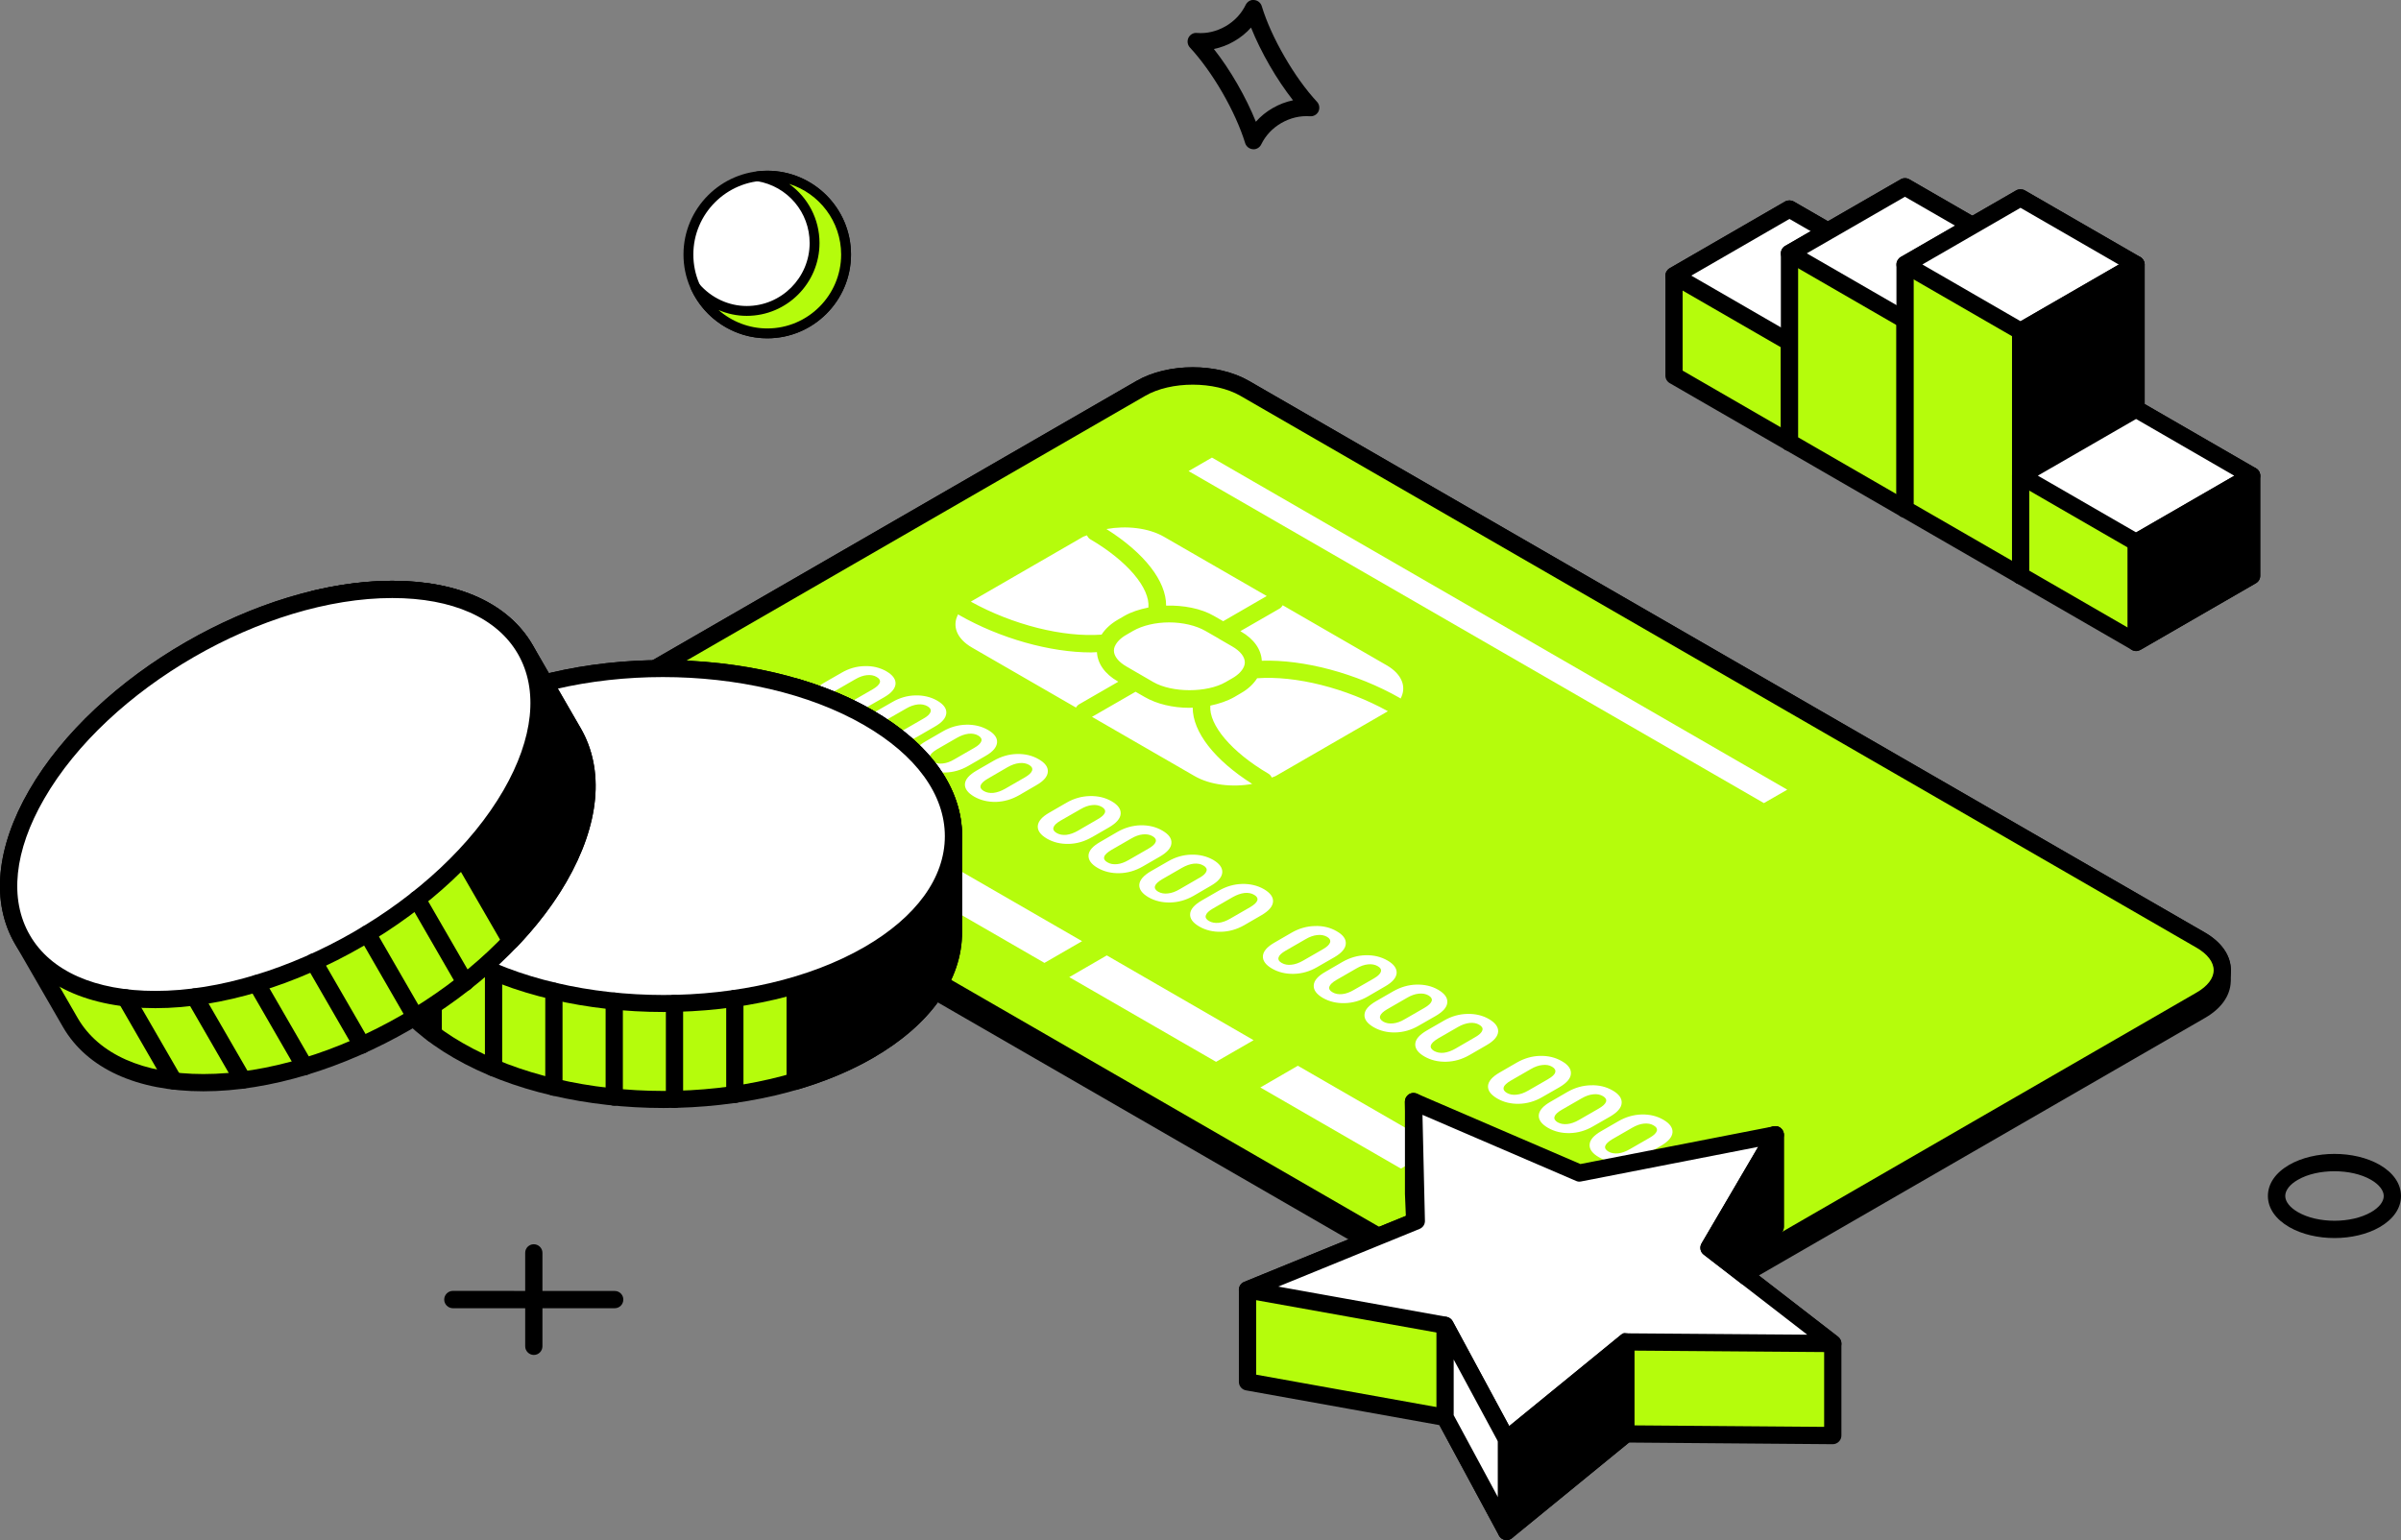 <svg width="263.01" height="168.755" viewBox="0 0 263.01 168.755" fill="none" xmlns="http://www.w3.org/2000/svg" xmlns:xlink="http://www.w3.org/1999/xlink">
	<rect x="0" y="0" width="263.01" height="168.755" fill="#808080" stroke="none"/>
	<desc>
			Created with Pixso.
	</desc>
	<defs/>
	<path id="Vector" d="M255.73 135.66C253.94 135.66 252.16 135.26 250.77 134.46C249.26 133.59 248.43 132.38 248.43 131.05C248.43 129.71 249.26 128.51 250.76 127.64C253.54 126.04 257.9 126.04 260.68 127.64C262.18 128.51 263.01 129.72 263.01 131.06C263.01 132.39 262.18 133.59 260.68 134.46C259.29 135.26 257.51 135.66 255.73 135.66ZM255.71 128.34C254.25 128.34 252.79 128.65 251.71 129.28C250.83 129.78 250.33 130.43 250.33 131.05C250.33 131.66 250.83 132.31 251.72 132.82C253.89 134.08 257.56 134.08 259.74 132.82C260.61 132.32 261.12 131.67 261.12 131.06C261.12 130.44 260.61 129.79 259.73 129.28C258.64 128.65 257.18 128.34 255.72 128.34L255.71 128.34Z" fill="#000000" fill-opacity="1" fill-rule="nonzero"/>
	<path id="Vector" d="M58.48 148.47C57.96 148.47 57.53 148.04 57.53 147.52L57.53 137.28C57.53 136.76 57.95 136.34 58.47 136.34C58.99 136.34 59.42 136.76 59.42 137.28L59.42 147.52C59.42 148.04 59 148.47 58.48 148.47Z" fill="#000000" fill-opacity="1" fill-rule="nonzero"/>
	<path id="Vector" d="M67.34 143.35L49.61 143.35C49.09 143.35 48.66 142.92 48.66 142.4C48.66 141.88 49.09 141.45 49.61 141.45L67.34 141.46C67.86 141.46 68.28 141.88 68.28 142.4C68.28 142.93 67.86 143.35 67.34 143.35Z" fill="#000000" fill-opacity="1" fill-rule="nonzero"/>
	<path id="Vector" d="M137.31 16.36C137.28 16.36 137.26 16.36 137.24 16.35C136.85 16.32 136.52 16.06 136.4 15.69C135.87 13.97 135 12.05 133.9 10.14C132.8 8.24 131.57 6.53 130.34 5.2C130.08 4.91 130.02 4.5 130.18 4.15C130.35 3.8 130.71 3.57 131.11 3.61C132.19 3.7 133.27 3.44 134.25 2.88C135.22 2.32 135.98 1.51 136.45 0.54C136.62 0.19 136.99 -0.05 137.37 0C137.76 0.03 138.09 0.29 138.21 0.66C138.74 2.4 139.61 4.31 140.71 6.21L140.71 6.21C141.81 8.12 143.04 9.83 144.27 11.16C144.53 11.44 144.59 11.86 144.43 12.21C144.26 12.56 143.88 12.77 143.51 12.74C142.41 12.66 141.34 12.92 140.36 13.48C139.39 14.04 138.63 14.85 138.16 15.82C138 16.15 137.67 16.36 137.3 16.36L137.31 16.36ZM132.97 5.37C133.87 6.51 134.74 7.81 135.54 9.2C136.34 10.59 137.03 11.99 137.57 13.34C138.09 12.75 138.72 12.24 139.42 11.84C140.13 11.43 140.87 11.15 141.64 10.99C140.75 9.85 139.87 8.55 139.07 7.16C138.27 5.77 137.58 4.37 137.04 3.02C136.52 3.61 135.89 4.12 135.19 4.52C134.49 4.93 133.74 5.21 132.97 5.37Z" fill="#000000" fill-opacity="1" fill-rule="nonzero"/>
	<path id="Vector" d="M208.68 30.21L196.02 22.9L183.38 30.2L183.38 41.16L196.03 48.47L208.68 41.17L208.68 30.21Z" fill="#B5FC0C" fill-opacity="1" fill-rule="nonzero"/>
	<path id="Vector" d="M196.03 49.41C195.87 49.41 195.71 49.37 195.56 49.29L182.9 41.98C182.61 41.81 182.43 41.5 182.43 41.16L182.43 30.21C182.43 29.87 182.61 29.56 182.9 29.39L195.54 22.08C195.83 21.92 196.2 21.92 196.49 22.08L209.15 29.39C209.44 29.56 209.62 29.87 209.62 30.21L209.62 41.17C209.62 41.51 209.44 41.82 209.15 41.99L196.5 49.29C196.36 49.37 196.19 49.41 196.03 49.41L196.03 49.41ZM184.32 40.61L196.03 47.38L207.73 40.62L207.73 30.76L196.02 23.99L184.32 30.75L184.32 40.61Z" fill="#000000" fill-opacity="1" fill-rule="nonzero"/>
	<path id="Vector" d="M196.03 37.51L183.38 30.2L196.02 22.9L208.68 30.21L196.03 37.51Z" fill="#FFFFFF" fill-opacity="1" fill-rule="nonzero"/>
	<path id="Vector" d="M196.03 38.46C195.87 38.46 195.7 38.42 195.56 38.33L182.9 31.02C182.61 30.85 182.43 30.54 182.43 30.21C182.43 29.87 182.61 29.56 182.9 29.39L195.54 22.08C195.83 21.92 196.2 21.92 196.49 22.08L209.15 29.39C209.44 29.56 209.62 29.87 209.62 30.21C209.62 30.55 209.44 30.86 209.15 31.03L196.5 38.33C196.36 38.42 196.19 38.46 196.03 38.46ZM185.27 30.2L196.03 36.42L206.79 30.21L196.02 23.99L185.27 30.2Z" fill="#000000" fill-opacity="1" fill-rule="nonzero"/>
	<path id="Vector" d="M196.03 48.47L196.03 37.51L208.68 30.21L208.68 41.17L196.03 48.47Z" fill="#000000" fill-opacity="1" fill-rule="nonzero"/>
	<path id="Vector" d="M196.03 49.41C195.87 49.41 195.71 49.37 195.56 49.29C195.27 49.12 195.09 48.8 195.09 48.47L195.08 37.51C195.08 37.17 195.26 36.86 195.56 36.69L208.2 29.39C208.49 29.22 208.86 29.22 209.15 29.39C209.44 29.56 209.62 29.87 209.62 30.21L209.62 41.17C209.62 41.51 209.44 41.82 209.15 41.99L196.5 49.29C196.36 49.37 196.19 49.41 196.03 49.41L196.03 49.41ZM196.97 38.06L196.98 46.83L207.73 40.62L207.73 31.85L196.98 38.06L196.97 38.06Z" fill="#000000" fill-opacity="1" fill-rule="nonzero"/>
	<path id="Vector" d="M221.33 27.77L208.67 20.47L196.03 27.76L196.03 48.47L208.69 55.78L221.33 48.48L221.33 27.77Z" fill="#B5FC0C" fill-opacity="1" fill-rule="nonzero"/>
	<path id="Vector" d="M208.69 56.72C208.52 56.72 208.36 56.68 208.21 56.6L195.56 49.29C195.26 49.12 195.08 48.81 195.08 48.47L195.08 27.76C195.08 27.42 195.26 27.11 195.56 26.94L208.2 19.65C208.49 19.48 208.86 19.48 209.15 19.65L221.8 26.95C222.09 27.12 222.28 27.43 222.28 27.77L222.28 48.47C222.28 48.81 222.09 49.12 221.8 49.29L209.16 56.6C209.01 56.68 208.85 56.72 208.68 56.72L208.69 56.72ZM196.97 47.92L208.69 54.69L220.38 47.93L220.38 28.32L208.67 21.56L196.97 28.31L196.97 47.93L196.97 47.92Z" fill="#000000" fill-opacity="1" fill-rule="nonzero"/>
	<path id="Vector" d="M208.69 35.07L196.03 27.76L208.67 20.47L221.33 27.77L208.69 35.07Z" fill="#FFFFFF" fill-opacity="1" fill-rule="nonzero"/>
	<path id="Vector" d="M208.69 36.01C208.52 36.01 208.36 35.97 208.21 35.89L195.56 28.58C195.26 28.41 195.08 28.1 195.08 27.76C195.08 27.42 195.26 27.11 195.56 26.94L208.2 19.65C208.49 19.48 208.86 19.48 209.15 19.65L221.8 26.95C222.09 27.12 222.28 27.43 222.28 27.77C222.28 28.11 222.09 28.42 221.8 28.59L209.16 35.89C209.01 35.97 208.85 36.01 208.68 36.01L208.69 36.01ZM197.92 27.76L208.69 33.98L219.44 27.77L208.67 21.56L197.92 27.76L197.92 27.76Z" fill="#000000" fill-opacity="1" fill-rule="nonzero"/>
	<path id="Vector" d="M208.69 55.78L208.69 35.07L221.33 27.77L221.33 48.48L208.69 55.78Z" fill="#000000" fill-opacity="1" fill-rule="nonzero"/>
	<path id="Vector" d="M208.69 56.72C208.52 56.72 208.36 56.68 208.21 56.6C207.92 56.43 207.74 56.11 207.74 55.78L207.74 35.07C207.74 34.73 207.92 34.42 208.21 34.25L220.86 26.95C221.15 26.78 221.51 26.78 221.8 26.95C222.09 27.12 222.28 27.43 222.28 27.77L222.28 48.47C222.28 48.81 222.09 49.12 221.8 49.29L209.16 56.6C209.01 56.68 208.85 56.72 208.68 56.72L208.69 56.72ZM209.63 35.62L209.63 54.14L220.38 47.93L220.38 29.41L209.63 35.62Z" fill="#000000" fill-opacity="1" fill-rule="nonzero"/>
	<path id="Vector" d="M233.99 28.99L221.33 21.68L208.69 28.98L208.69 55.77L221.34 63.08L233.99 55.78L233.99 28.99Z" fill="#B5FC0C" fill-opacity="1" fill-rule="nonzero"/>
	<path id="Vector" d="M221.34 64.02C221.18 64.02 221.02 63.98 220.87 63.9L208.21 56.59C207.92 56.42 207.74 56.11 207.74 55.77L207.74 28.98C207.74 28.65 207.92 28.33 208.21 28.16L220.86 20.86C221.15 20.7 221.51 20.7 221.8 20.86L234.46 28.17C234.75 28.34 234.93 28.66 234.93 28.99L234.93 55.78C234.93 56.12 234.75 56.43 234.46 56.6L221.81 63.9C221.67 63.99 221.5 64.03 221.34 64.03L221.34 64.02ZM209.63 55.23L221.34 61.99L233.04 55.24L233.04 29.54L221.33 22.77L209.63 29.53L209.63 55.22L209.63 55.23Z" fill="#000000" fill-opacity="1" fill-rule="nonzero"/>
	<path id="Vector" d="M221.34 36.29L208.69 28.98L221.33 21.68L233.99 28.99L221.34 36.29Z" fill="#FFFFFF" fill-opacity="1" fill-rule="nonzero"/>
	<path id="Vector" d="M221.34 37.24C221.18 37.24 221.02 37.19 220.87 37.11L208.21 29.8C207.92 29.63 207.74 29.32 207.74 28.98C207.74 28.65 207.92 28.33 208.21 28.16L220.86 20.86C221.15 20.7 221.51 20.7 221.8 20.86L234.46 28.17C234.75 28.34 234.93 28.66 234.93 28.99C234.93 29.33 234.75 29.64 234.46 29.81L221.81 37.11C221.67 37.2 221.5 37.24 221.34 37.24L221.34 37.24ZM210.58 28.98L221.34 35.2L232.1 28.99L221.33 22.77L210.58 28.98L210.58 28.98Z" fill="#000000" fill-opacity="1" fill-rule="nonzero"/>
	<path id="Vector" d="M221.34 63.08L221.34 36.29L233.99 28.99L233.99 55.78L221.34 63.08Z" fill="#000000" fill-opacity="1" fill-rule="nonzero"/>
	<path id="Vector" d="M221.34 64.02C221.18 64.02 221.01 63.98 220.87 63.9C220.58 63.73 220.4 63.42 220.4 63.08L220.4 36.29C220.4 35.95 220.58 35.64 220.87 35.47L233.51 28.17C233.8 28.01 234.17 28.01 234.46 28.17C234.75 28.34 234.93 28.66 234.93 28.99L234.93 55.78C234.93 56.12 234.75 56.43 234.46 56.6L221.81 63.9C221.67 63.98 221.5 64.02 221.34 64.02L221.34 64.02ZM222.29 36.84L222.29 61.44L233.04 55.24L233.04 30.63L222.29 36.84Z" fill="#000000" fill-opacity="1" fill-rule="nonzero"/>
	<path id="Vector" d="M246.64 52.13L233.99 44.82L221.34 52.12L221.34 63.08L234 70.39L246.64 63.09L246.64 52.13Z" fill="#B5FC0C" fill-opacity="1" fill-rule="nonzero"/>
	<path id="Vector" d="M234 71.34C233.83 71.34 233.67 71.3 233.52 71.21L220.87 63.9C220.58 63.73 220.4 63.42 220.4 63.08L220.4 52.12C220.4 51.78 220.58 51.47 220.87 51.3L233.51 44C233.8 43.84 234.17 43.84 234.46 44L247.11 51.31C247.41 51.48 247.59 51.79 247.59 52.13L247.59 63.09C247.59 63.43 247.41 63.74 247.11 63.91L234.47 71.21C234.32 71.29 234.16 71.34 234 71.34L234 71.34ZM222.29 62.53L234 69.3L245.7 62.54L245.7 52.68L233.99 45.91L222.29 52.67L222.29 62.53L222.29 62.53Z" fill="#000000" fill-opacity="1" fill-rule="nonzero"/>
	<path id="Vector" d="M234 59.43L221.34 52.12L233.99 44.82L246.64 52.13L234 59.43Z" fill="#FFFFFF" fill-opacity="1" fill-rule="nonzero"/>
	<path id="Vector" d="M234 60.37C233.83 60.37 233.67 60.33 233.52 60.25L220.87 52.94C220.58 52.77 220.4 52.46 220.4 52.12C220.4 51.78 220.58 51.47 220.87 51.3L233.51 44C233.8 43.84 234.17 43.84 234.46 44L247.11 51.31C247.41 51.48 247.59 51.79 247.59 52.13C247.59 52.47 247.41 52.78 247.11 52.95L234.47 60.25C234.32 60.33 234.16 60.37 234 60.37L234 60.37ZM223.23 52.12L234 58.34L244.75 52.13L233.99 45.91L223.23 52.12Z" fill="#000000" fill-opacity="1" fill-rule="nonzero"/>
	<path id="Vector" d="M234 70.39L234 59.43L246.64 52.13L246.64 63.09L234 70.39Z" fill="#000000" fill-opacity="1" fill-rule="nonzero"/>
	<path id="Vector" d="M234 71.34C233.84 71.34 233.67 71.3 233.52 71.21C233.23 71.04 233.05 70.73 233.05 70.39L233.05 59.43C233.05 59.09 233.23 58.78 233.52 58.61L246.17 51.31C246.46 51.14 246.82 51.14 247.11 51.31C247.41 51.48 247.59 51.79 247.59 52.13L247.59 63.09C247.59 63.43 247.41 63.74 247.11 63.91L234.47 71.21C234.32 71.29 234.16 71.34 234 71.34L234 71.34ZM234.94 59.97L234.94 68.75L245.7 62.54L245.7 53.76L234.94 59.97L234.94 59.97Z" fill="#000000" fill-opacity="1" fill-rule="nonzero"/>
	<path id="Vector" d="M92.68 27.89C92.68 23.12 88.82 19.25 84.05 19.25C79.28 19.25 75.41 23.12 75.41 27.89C75.41 32.66 79.27 36.53 84.05 36.53C88.82 36.53 92.68 32.66 92.68 27.89Z" fill="#FFFFFF" fill-opacity="1" fill-rule="nonzero"/>
	<path id="Vector" d="M84.05 37.07C78.99 37.07 74.87 32.95 74.87 27.89C74.87 22.83 78.99 18.71 84.05 18.71C89.11 18.71 93.22 22.83 93.22 27.89C93.22 32.95 89.11 37.07 84.05 37.07ZM84.05 19.79C79.58 19.79 75.95 23.43 75.95 27.89C75.95 32.35 79.58 35.99 84.05 35.99C88.51 35.99 92.14 32.35 92.14 27.89C92.14 23.43 88.51 19.79 84.05 19.79Z" fill="#000000" fill-opacity="1" fill-rule="nonzero"/>
	<path id="Vector" d="M84.05 19.25C83.7 19.25 83.37 19.28 83.04 19.32C86.55 19.91 89.23 22.95 89.23 26.63C89.23 30.74 85.91 34.07 81.8 34.07C79.55 34.07 77.56 33.05 76.19 31.47C77.56 34.45 80.56 36.53 84.05 36.53C88.82 36.53 92.68 32.66 92.68 27.89C92.68 23.12 88.82 19.25 84.05 19.25Z" fill="#B5FC0C" fill-opacity="1" fill-rule="nonzero"/>
	<path id="Vector" d="M84.05 37.07C80.47 37.07 77.19 34.96 75.7 31.7C75.59 31.45 75.68 31.16 75.9 31.02C76.12 30.87 76.43 30.91 76.6 31.12C77.93 32.65 79.82 33.53 81.8 33.53C85.6 33.53 88.69 30.43 88.69 26.63C88.69 23.27 86.28 20.41 82.94 19.85C82.68 19.81 82.49 19.57 82.49 19.31C82.5 19.04 82.7 18.81 82.97 18.78C83.32 18.74 83.68 18.71 84.05 18.71C89.11 18.71 93.22 22.83 93.22 27.89C93.22 32.95 89.11 37.07 84.05 37.07L84.05 37.07ZM78.71 33.97C80.16 35.24 82.05 35.99 84.05 35.99C88.51 35.99 92.14 32.35 92.14 27.89C92.14 24.26 89.74 21.18 86.44 20.15C88.48 21.61 89.77 23.98 89.77 26.63C89.77 31.03 86.2 34.61 81.8 34.61C80.73 34.61 79.68 34.39 78.71 33.97L78.71 33.97Z" fill="#000000" fill-opacity="1" fill-rule="nonzero"/>
	<path id="Vector" d="M243.43 107.43L243.43 106.31L243.43 106.26L243.42 106.26C243.4 105.08 242.62 103.91 241.06 103.01L136.36 42.56C133.21 40.74 128.11 40.74 124.96 42.56L63.2 78.22C61.65 79.11 60.88 80.28 60.85 81.45L60.84 81.45L60.84 82.83L60.87 82.83C60.95 83.96 61.71 85.07 63.21 85.93L167.91 146.38C171.06 148.2 176.17 148.2 179.31 146.38L241.07 110.73C242.62 109.83 243.4 108.66 243.42 107.49L243.43 107.49L243.43 107.43L243.43 107.43Z" fill="#000000" fill-opacity="1" fill-rule="nonzero"/>
	<path id="Vector" d="M173.62 148.7C171.39 148.7 169.17 148.2 167.44 147.2L62.74 86.75C61.13 85.83 60.16 84.56 59.96 83.16C59.92 83.05 59.9 82.95 59.9 82.83L59.9 81.51C59.9 81.46 59.9 81.41 59.91 81.36C59.97 79.81 60.97 78.41 62.73 77.4L124.49 41.74C127.95 39.75 133.37 39.74 136.83 41.75L241.54 102.19C243.27 103.2 244.27 104.58 244.36 106.09C244.37 106.14 244.37 106.2 244.37 106.26L244.37 107.44C244.37 107.49 244.37 107.54 244.36 107.59C244.3 109.13 243.3 110.53 241.54 111.54L179.78 147.2C178.06 148.2 175.84 148.7 173.62 148.7L173.62 148.7ZM61.79 82.59C61.8 82.64 61.81 82.7 61.82 82.76C61.88 83.62 62.54 84.45 63.68 85.11L168.38 145.56C171.22 147.2 176.01 147.2 178.84 145.56L240.6 109.91C241.79 109.22 242.46 108.35 242.48 107.47C242.48 107.43 242.48 107.39 242.49 107.35L242.49 106.39C242.48 106.35 242.48 106.31 242.48 106.27C242.46 105.39 241.79 104.52 240.59 103.83L135.89 43.38C133.05 41.74 128.27 41.74 125.44 43.37L63.67 79.04C62.48 79.72 61.81 80.59 61.8 81.47C61.8 81.51 61.79 81.55 61.79 81.59L61.79 82.59L61.79 82.59Z" fill="#000000" fill-opacity="1" fill-rule="nonzero"/>
	<path id="Vector" d="M179.31 145.25C176.17 147.07 171.06 147.07 167.91 145.24L63.21 84.8C60.06 82.98 60.05 80.03 63.2 78.22L124.96 42.56C128.11 40.74 133.21 40.74 136.36 42.56L241.06 103.01C244.22 104.83 244.22 107.77 241.07 109.59L179.31 145.25L179.31 145.25Z" fill="#B5FC0C" fill-opacity="1" fill-rule="nonzero"/>
	<path id="Vector" d="M173.63 147.57C171.4 147.57 169.17 147.07 167.44 146.06L62.74 85.62C60.9 84.56 59.9 83.1 59.9 81.5C59.9 79.9 60.9 78.45 62.73 77.4L124.49 41.74C127.95 39.74 133.37 39.74 136.84 41.75L241.54 102.19C243.37 103.25 244.38 104.71 244.38 106.31C244.38 107.9 243.37 109.36 241.55 110.41L179.79 146.07C178.06 147.07 175.84 147.57 173.63 147.57L173.63 147.57ZM130.66 42.15C128.75 42.15 126.85 42.56 125.44 43.38L63.67 79.04C62.46 79.74 61.79 80.61 61.79 81.5C61.79 82.39 62.46 83.27 63.68 83.98L168.38 144.42C171.22 146.07 176.01 146.07 178.84 144.44L240.6 108.77C241.82 108.07 242.49 107.2 242.49 106.31C242.49 105.42 241.81 104.53 240.59 103.83L135.89 43.38C134.47 42.56 132.56 42.15 130.66 42.15Z" fill="#000000" fill-opacity="1" fill-rule="nonzero"/>
	<path id="Vector" d="M121.2 57.97C123.36 57.58 125.8 57.83 127.51 58.82L138.76 65.31L133.99 68.07L132.98 67.49C131.57 66.67 129.64 66.31 127.74 66.36C127.75 63.67 125.37 60.61 121.2 57.97L121.2 57.97ZM134.99 70.84L133.52 69.99C133.52 69.99 133.52 69.99 133.52 69.98L132.04 69.13C131.01 68.54 129.56 68.2 128.07 68.2C126.58 68.2 125.15 68.54 124.12 69.13L123.38 69.56C122.75 69.92 122.32 70.36 122.13 70.81C122.13 70.82 122.12 70.83 122.11 70.84C122.05 70.99 122.02 71.14 122.02 71.29C122.02 71.9 122.52 72.53 123.39 73.03L126.34 74.74C128.39 75.92 132.21 75.93 134.26 74.74L134.99 74.32C135.62 73.96 136.05 73.52 136.24 73.09C136.25 73.07 136.26 73.05 136.27 73.03C136.33 72.88 136.36 72.73 136.36 72.58C136.36 71.97 135.86 71.34 134.99 70.84L134.99 70.84ZM120.67 69.54C121.06 68.93 121.65 68.37 122.44 67.91L123.18 67.48C123.93 67.05 124.84 66.76 125.8 66.57C125.99 64.45 123.5 61.47 119.43 59.09C119.26 58.99 119.15 58.83 119.07 58.66C118.94 58.72 118.78 58.75 118.66 58.81L106.47 65.85C106.42 65.88 106.39 65.91 106.35 65.93C110.95 68.47 116.44 69.85 120.67 69.54L120.67 69.54ZM140.18 66.68L135.87 69.16L135.94 69.2C137.36 70.02 138.15 71.15 138.22 72.4C142.8 72.25 148.58 73.77 153.32 76.47C153.36 76.49 153.38 76.52 153.42 76.55C154.1 75.3 153.61 73.89 151.9 72.9L140.51 66.32C140.43 66.46 140.33 66.59 140.18 66.68ZM118.2 77.18L122.5 74.7L122.44 74.66C121.02 73.85 120.23 72.71 120.16 71.46C119.95 71.47 119.74 71.49 119.52 71.49C115.05 71.49 109.58 69.97 105.06 67.39C105.02 67.37 105 67.33 104.96 67.31C104.28 68.55 104.76 69.97 106.48 70.96L117.86 77.53C117.94 77.4 118.05 77.27 118.2 77.18L118.2 77.18ZM137.71 74.32C137.32 74.93 136.74 75.5 135.94 75.95L135.21 76.38C134.45 76.81 133.54 77.12 132.58 77.32C132.41 79.43 134.89 82.4 138.95 84.78C139.12 84.88 139.23 85.03 139.31 85.2C139.44 85.14 139.6 85.11 139.73 85.04L151.9 78.01C151.95 77.98 151.99 77.95 152.03 77.93C147.43 75.39 141.93 74.01 137.71 74.32L137.71 74.32ZM130.65 77.54C130.53 77.54 130.42 77.56 130.3 77.56C128.46 77.56 126.72 77.14 125.4 76.38L124.39 75.8L119.62 78.55L130.86 85.04C132.57 86.03 135.02 86.29 137.17 85.9C133.03 83.27 130.66 80.22 130.65 77.54L130.65 77.54Z" fill="#FFFFFF" fill-opacity="1" fill-rule="nonzero"/>
	<path id="Vector" d="M94.94 77.5C94.13 77.97 93.29 78.21 92.41 78.23C91.52 78.25 90.73 78.06 90.03 77.66C89.32 77.25 88.98 76.79 89.02 76.28C89.05 75.77 89.47 75.28 90.28 74.81L92.18 73.72C92.98 73.25 93.82 73.01 94.71 72.99C95.6 72.96 96.4 73.16 97.1 73.56C97.8 73.97 98.13 74.43 98.1 74.94C98.06 75.46 97.64 75.95 96.84 76.41L94.94 77.5L94.94 77.5ZM95.6 75.53C96.04 75.27 96.3 75.03 96.38 74.79C96.45 74.56 96.33 74.35 96.03 74.18C95.73 74 95.38 73.94 94.97 73.98C94.56 74.02 94.14 74.17 93.69 74.43L91.52 75.68C91.07 75.95 90.81 76.19 90.74 76.43C90.67 76.66 90.78 76.87 91.09 77.04C91.39 77.22 91.74 77.28 92.14 77.24C92.55 77.2 92.98 77.04 93.43 76.78L95.6 75.53ZM100.5 80.72C99.69 81.18 98.85 81.42 97.97 81.45C97.08 81.46 96.29 81.27 95.59 80.87C94.88 80.46 94.55 80 94.58 79.49C94.61 78.98 95.03 78.49 95.84 78.02L97.74 76.93C98.54 76.46 99.39 76.22 100.27 76.2C101.16 76.18 101.96 76.37 102.66 76.77C103.37 77.18 103.7 77.64 103.66 78.15C103.62 78.67 103.21 79.16 102.4 79.62L100.5 80.72L100.5 80.72ZM101.16 78.74C101.61 78.49 101.86 78.24 101.94 78C102.01 77.77 101.9 77.56 101.6 77.39C101.29 77.21 100.94 77.15 100.53 77.19C100.12 77.24 99.7 77.38 99.26 77.64L97.08 78.89C96.63 79.16 96.37 79.4 96.3 79.64C96.22 79.87 96.34 80.08 96.64 80.25C96.95 80.43 97.3 80.49 97.7 80.45C98.11 80.41 98.54 80.25 98.99 79.99L101.16 78.74L101.16 78.74ZM106.06 83.93C105.26 84.39 104.41 84.63 103.53 84.65C102.64 84.67 101.85 84.48 101.15 84.08C100.44 83.67 100.11 83.21 100.14 82.7C100.17 82.19 100.59 81.7 101.4 81.23L103.3 80.13C104.1 79.67 104.95 79.43 105.84 79.41C106.72 79.39 107.52 79.58 108.22 79.98C108.93 80.39 109.26 80.85 109.22 81.36C109.18 81.87 108.77 82.37 107.96 82.83L106.06 83.93ZM106.72 81.95C107.17 81.7 107.42 81.45 107.5 81.21C107.57 80.98 107.46 80.77 107.16 80.6C106.85 80.42 106.5 80.36 106.1 80.4C105.68 80.45 105.26 80.6 104.82 80.85L102.65 82.1C102.2 82.37 101.94 82.61 101.86 82.85C101.79 83.09 101.9 83.29 102.21 83.47C102.51 83.64 102.86 83.71 103.27 83.66C103.68 83.62 104.1 83.47 104.55 83.2L106.72 81.95L106.72 81.95ZM111.63 87.14C110.82 87.6 109.98 87.84 109.09 87.87C108.2 87.88 107.41 87.69 106.71 87.29C106.01 86.88 105.67 86.42 105.7 85.91C105.74 85.4 106.16 84.91 106.97 84.44L108.86 83.35C109.67 82.89 110.51 82.64 111.4 82.62C112.29 82.6 113.09 82.79 113.79 83.2C114.49 83.6 114.82 84.06 114.78 84.57C114.75 85.09 114.33 85.58 113.52 86.04L111.63 87.14ZM112.29 85.17C112.73 84.91 112.99 84.66 113.06 84.43C113.13 84.19 113.02 83.98 112.72 83.81C112.42 83.64 112.06 83.57 111.65 83.62C111.25 83.66 110.82 83.81 110.38 84.06L108.21 85.32C107.76 85.58 107.5 85.83 107.42 86.06C107.35 86.3 107.46 86.5 107.77 86.68C108.07 86.85 108.43 86.92 108.83 86.88C109.24 86.83 109.67 86.68 110.12 86.42L112.29 85.17L112.29 85.17ZM119.6 91.74C118.79 92.21 117.95 92.45 117.07 92.47C116.18 92.49 115.39 92.3 114.69 91.9C113.98 91.48 113.65 91.03 113.68 90.51C113.72 90 114.13 89.51 114.94 89.05L116.84 87.95C117.64 87.49 118.49 87.25 119.38 87.23C120.27 87.21 121.06 87.39 121.77 87.8C122.46 88.2 122.8 88.66 122.76 89.18C122.72 89.69 122.3 90.18 121.5 90.65L119.61 91.74L119.6 91.74ZM120.26 89.76C120.7 89.51 120.96 89.27 121.04 89.03C121.11 88.79 120.99 88.59 120.7 88.42C120.39 88.24 120.04 88.17 119.63 88.22C119.22 88.26 118.8 88.41 118.36 88.67L116.18 89.92C115.73 90.18 115.47 90.43 115.4 90.67C115.33 90.9 115.44 91.1 115.75 91.28C116.05 91.45 116.4 91.52 116.81 91.48C117.21 91.43 117.64 91.28 118.09 91.02L120.26 89.76L120.26 89.76ZM125.17 94.95C124.35 95.42 123.51 95.66 122.63 95.68C121.75 95.7 120.95 95.51 120.25 95.11C119.54 94.7 119.21 94.24 119.24 93.72C119.27 93.21 119.7 92.72 120.51 92.26L122.4 91.16C123.2 90.7 124.05 90.46 124.94 90.43C125.83 90.42 126.62 90.6 127.32 91.01C128.02 91.41 128.36 91.87 128.32 92.39C128.29 92.9 127.87 93.39 127.06 93.86L125.17 94.95L125.17 94.95ZM125.82 92.98C126.27 92.72 126.52 92.48 126.6 92.24C126.67 92.01 126.56 91.8 126.26 91.63C125.96 91.45 125.6 91.39 125.19 91.43C124.78 91.47 124.36 91.62 123.92 91.88L121.75 93.13C121.3 93.4 121.03 93.64 120.96 93.88C120.89 94.11 121 94.32 121.31 94.49C121.61 94.67 121.96 94.73 122.37 94.69C122.78 94.65 123.2 94.49 123.65 94.23L125.82 92.98L125.82 92.98ZM130.73 98.17C129.92 98.63 129.07 98.87 128.19 98.89C127.31 98.91 126.51 98.72 125.81 98.32C125.11 97.91 124.77 97.45 124.8 96.94C124.84 96.43 125.26 95.94 126.06 95.47L127.96 94.38C128.77 93.91 129.61 93.67 130.5 93.65C131.39 93.63 132.18 93.82 132.89 94.22C133.59 94.63 133.92 95.09 133.89 95.6C133.85 96.12 133.43 96.61 132.62 97.07L130.73 98.17ZM131.39 96.19C131.83 95.94 132.09 95.69 132.16 95.45C132.24 95.22 132.12 95.01 131.82 94.84C131.52 94.66 131.16 94.6 130.75 94.64C130.34 94.69 129.92 94.84 129.48 95.09L127.31 96.34C126.86 96.61 126.6 96.85 126.52 97.09C126.45 97.33 126.57 97.53 126.87 97.71C127.17 97.88 127.53 97.95 127.93 97.9C128.34 97.86 128.77 97.71 129.22 97.44L131.38 96.19L131.39 96.19ZM136.29 101.38C135.48 101.84 134.64 102.08 133.75 102.1C132.87 102.12 132.08 101.93 131.38 101.53C130.67 101.12 130.33 100.66 130.37 100.15C130.4 99.64 130.82 99.15 131.63 98.68L133.52 97.59C134.33 97.13 135.18 96.88 136.06 96.86C136.95 96.84 137.75 97.03 138.45 97.43C139.15 97.84 139.49 98.3 139.45 98.81C139.41 99.33 138.99 99.81 138.19 100.28L136.29 101.38ZM136.95 99.4C137.39 99.14 137.65 98.9 137.73 98.66C137.8 98.43 137.68 98.22 137.38 98.05C137.08 97.87 136.72 97.81 136.32 97.85C135.91 97.9 135.49 98.05 135.04 98.3L132.87 99.55C132.42 99.81 132.16 100.06 132.09 100.3C132.01 100.54 132.13 100.74 132.43 100.92C132.73 101.09 133.08 101.16 133.49 101.12C133.9 101.07 134.33 100.92 134.78 100.65L136.95 99.4ZM144.27 105.98C143.46 106.45 142.61 106.69 141.73 106.71C140.84 106.73 140.05 106.54 139.35 106.14C138.64 105.73 138.31 105.27 138.34 104.76C138.38 104.24 138.79 103.76 139.6 103.29L141.5 102.19C142.3 101.73 143.15 101.49 144.04 101.47C144.92 101.44 145.72 101.63 146.42 102.04C147.13 102.44 147.46 102.9 147.42 103.42C147.39 103.93 146.97 104.42 146.17 104.89L144.27 105.98L144.27 105.98ZM144.92 104.01C145.37 103.75 145.62 103.51 145.7 103.27C145.77 103.03 145.66 102.82 145.36 102.65C145.06 102.48 144.7 102.41 144.29 102.46C143.89 102.5 143.46 102.65 143.02 102.91L140.85 104.16C140.39 104.42 140.13 104.67 140.06 104.9C139.98 105.14 140.1 105.35 140.41 105.52C140.71 105.69 141.06 105.76 141.47 105.71C141.87 105.67 142.3 105.52 142.75 105.26L144.92 104.01L144.92 104.01ZM149.83 109.19C149.02 109.66 148.18 109.9 147.29 109.92C146.41 109.94 145.61 109.75 144.91 109.35C144.21 108.94 143.87 108.48 143.91 107.96C143.94 107.45 144.36 106.96 145.17 106.5L147.06 105.4C147.87 104.94 148.71 104.69 149.6 104.67C150.49 104.65 151.28 104.84 151.99 105.25C152.69 105.65 153.02 106.12 152.99 106.63C152.95 107.14 152.53 107.63 151.72 108.09L149.83 109.19L149.83 109.19ZM150.49 107.22C150.93 106.96 151.19 106.72 151.26 106.48C151.34 106.24 151.22 106.04 150.92 105.87C150.62 105.69 150.26 105.63 149.86 105.67C149.44 105.71 149.02 105.86 148.58 106.12L146.41 107.37C145.96 107.63 145.7 107.88 145.62 108.12C145.55 108.35 145.66 108.56 145.97 108.73C146.27 108.91 146.62 108.97 147.03 108.93C147.44 108.89 147.87 108.73 148.31 108.47L150.49 107.22L150.49 107.22ZM155.39 112.4C154.58 112.87 153.74 113.11 152.85 113.13C151.97 113.15 151.18 112.96 150.48 112.56C149.77 112.15 149.43 111.69 149.47 111.18C149.5 110.66 149.92 110.18 150.73 109.71L152.62 108.62C153.43 108.16 154.28 107.91 155.16 107.89C156.05 107.87 156.85 108.05 157.55 108.46C158.25 108.87 158.58 109.33 158.54 109.84C158.51 110.36 158.09 110.84 157.29 111.31L155.39 112.4L155.39 112.4ZM156.05 110.43C156.49 110.17 156.75 109.93 156.83 109.69C156.9 109.46 156.78 109.25 156.49 109.08C156.18 108.9 155.83 108.84 155.42 108.88C155.01 108.92 154.58 109.07 154.14 109.33L151.97 110.58C151.52 110.84 151.26 111.09 151.18 111.33C151.11 111.56 151.23 111.77 151.53 111.95C151.83 112.12 152.19 112.18 152.59 112.14C153 112.1 153.43 111.95 153.88 111.68L156.05 110.43L156.05 110.43ZM160.95 115.62C160.14 116.08 159.3 116.32 158.42 116.34C157.53 116.36 156.74 116.17 156.04 115.77C155.33 115.36 155 114.9 155.03 114.39C155.06 113.88 155.48 113.39 156.29 112.92L158.18 111.83C158.99 111.36 159.84 111.12 160.73 111.1C161.61 111.08 162.41 111.26 163.11 111.67C163.81 112.08 164.14 112.54 164.11 113.05C164.07 113.57 163.65 114.06 162.85 114.52L160.95 115.62L160.95 115.62ZM161.61 113.64C162.05 113.39 162.31 113.14 162.38 112.9C162.46 112.67 162.34 112.46 162.04 112.29C161.74 112.11 161.39 112.05 160.98 112.09C160.57 112.14 160.14 112.28 159.7 112.54L157.53 113.79C157.08 114.06 156.82 114.3 156.74 114.54C156.67 114.78 156.79 114.98 157.09 115.16C157.4 115.33 157.75 115.4 158.15 115.36C158.56 115.31 158.99 115.16 159.44 114.9L161.61 113.64L161.61 113.64ZM168.93 120.22C168.12 120.69 167.27 120.93 166.39 120.95C165.51 120.97 164.72 120.78 164.01 120.37C163.31 119.96 162.97 119.51 163 118.99C163.04 118.48 163.46 117.99 164.26 117.53L166.16 116.43C166.97 115.97 167.81 115.72 168.7 115.7C169.59 115.68 170.38 115.87 171.09 116.28C171.79 116.68 172.12 117.14 172.08 117.66C172.05 118.17 171.63 118.66 170.83 119.13L168.93 120.22L168.93 120.22ZM169.59 118.24C170.03 117.99 170.29 117.75 170.36 117.51C170.43 117.27 170.32 117.07 170.02 116.89C169.72 116.71 169.36 116.65 168.96 116.7C168.55 116.74 168.12 116.89 167.68 117.15L165.51 118.4C165.06 118.66 164.79 118.91 164.72 119.14C164.65 119.38 164.77 119.59 165.07 119.76C165.37 119.93 165.72 120 166.13 119.95C166.54 119.91 166.96 119.76 167.41 119.5L169.58 118.25L169.59 118.24ZM174.49 123.43C173.68 123.9 172.84 124.14 171.95 124.16C171.07 124.18 170.28 123.99 169.58 123.59C168.87 123.18 168.53 122.72 168.56 122.2C168.6 121.69 169.02 121.2 169.82 120.74L171.72 119.64C172.53 119.18 173.37 118.94 174.26 118.92C175.15 118.89 175.95 119.08 176.65 119.49C177.35 119.89 177.68 120.36 177.64 120.87C177.61 121.38 177.19 121.87 176.39 122.34L174.49 123.43ZM175.15 121.46C175.59 121.2 175.85 120.96 175.93 120.72C176 120.48 175.88 120.28 175.59 120.11C175.28 119.93 174.93 119.86 174.52 119.91C174.11 119.95 173.69 120.1 173.24 120.36L171.07 121.61C170.62 121.87 170.36 122.12 170.29 122.35C170.21 122.59 170.33 122.8 170.63 122.98C170.94 123.15 171.29 123.21 171.69 123.17C172.1 123.13 172.53 122.97 172.98 122.71L175.15 121.46L175.15 121.46ZM180.05 126.64C179.24 127.11 178.4 127.35 177.52 127.37C176.63 127.39 175.84 127.2 175.14 126.8C174.43 126.39 174.09 125.93 174.13 125.41C174.16 124.9 174.58 124.42 175.39 123.95L177.28 122.86C178.09 122.39 178.93 122.15 179.82 122.12C180.71 122.1 181.51 122.29 182.21 122.7C182.91 123.1 183.24 123.57 183.21 124.08C183.17 124.6 182.75 125.08 181.95 125.55L180.05 126.64L180.05 126.64ZM180.71 124.67C181.16 124.41 181.41 124.17 181.49 123.93C181.56 123.7 181.45 123.49 181.14 123.32C180.84 123.14 180.49 123.08 180.08 123.12C179.67 123.16 179.25 123.31 178.8 123.57L176.63 124.82C176.18 125.09 175.92 125.33 175.84 125.57C175.77 125.8 175.89 126.01 176.2 126.19C176.5 126.36 176.85 126.42 177.26 126.38C177.66 126.34 178.09 126.18 178.54 125.92L180.71 124.67L180.71 124.67ZM185.61 129.85C184.81 130.32 183.96 130.56 183.07 130.58C182.19 130.6 181.4 130.41 180.7 130.01C179.99 129.6 179.66 129.14 179.69 128.63C179.73 128.12 180.14 127.63 180.95 127.16L182.85 126.07C183.65 125.6 184.5 125.36 185.39 125.34C186.27 125.31 187.07 125.51 187.77 125.91C188.47 126.31 188.81 126.78 188.77 127.29C188.73 127.81 188.32 128.29 187.51 128.76L185.61 129.85L185.61 129.85ZM186.27 127.88C186.71 127.62 186.97 127.38 187.05 127.14C187.12 126.9 187.01 126.7 186.71 126.53C186.4 126.35 186.05 126.29 185.64 126.33C185.23 126.37 184.81 126.53 184.37 126.78L182.19 128.03C181.74 128.29 181.48 128.54 181.41 128.78C181.33 129.01 181.45 129.22 181.76 129.4C182.06 129.57 182.41 129.63 182.81 129.59C183.22 129.54 183.65 129.39 184.1 129.14L186.27 127.88L186.27 127.88Z" fill="#FFFFFF" fill-opacity="1" fill-rule="nonzero"/>
	<path id="Vector" d="M193.22 88L130.2 51.62L132.76 50.14L195.78 86.53L193.22 88L193.22 88ZM114.41 105.51L75.98 83.31L80.09 80.94L118.53 103.13L114.41 105.51ZM117.13 107.07L133.21 116.35L137.32 113.98L121.24 104.69L117.13 107.07ZM157.57 125.67L142.17 116.78L138.06 119.16L153.46 128.05L157.57 125.67Z" fill="#FFFFFF" fill-opacity="1" fill-rule="nonzero"/>
	<path id="Vector" d="M104.45 91.61C104.44 86.91 101.33 82.22 95.12 78.64C82.69 71.46 62.56 71.45 50.15 78.62C43.94 82.21 40.84 86.91 40.85 91.61L40.85 102.12C40.86 106.82 43.97 111.51 50.18 115.09C62.6 122.27 82.74 122.28 95.15 115.11C101.36 111.53 104.46 106.82 104.45 102.12L104.45 91.61Z" fill="#B5FC0C" fill-opacity="1" fill-rule="nonzero"/>
	<path id="Vector" d="M72.69 121.41C64.37 121.41 56.05 119.58 49.71 115.92C43.4 112.27 39.92 107.37 39.91 102.13L39.91 91.61C39.9 86.35 43.37 81.45 49.68 77.8C62.33 70.5 82.93 70.51 95.59 77.82C101.9 81.46 105.38 86.36 105.39 91.61L105.39 102.12C105.4 107.38 101.93 112.29 95.62 115.93C89.3 119.58 81 121.41 72.69 121.41L72.69 121.41ZM72.61 74.19C64.64 74.19 56.68 75.94 50.62 79.44C44.92 82.73 41.79 87.05 41.8 91.61L41.8 102.1C41.81 106.67 44.95 110.98 50.65 114.27C62.8 121.29 82.55 121.3 94.68 114.29C100.38 111 103.51 106.68 103.51 102.12L103.51 91.61C103.49 87.06 100.35 82.74 94.65 79.45C88.57 75.94 80.59 74.19 72.61 74.19Z" fill="#000000" fill-opacity="1" fill-rule="nonzero"/>
	<path id="Vector" d="M104.45 102.12L104.45 91.61C104.44 86.92 101.33 82.22 95.12 78.64C92.7 77.24 89.99 76.12 87.1 75.27L87.1 118.48C90 117.63 92.73 116.51 95.15 115.11C101.36 111.53 104.46 106.82 104.45 102.12Z" fill="#000000" fill-opacity="1" fill-rule="nonzero"/>
	<path id="Vector" d="M87.1 119.43C86.9 119.43 86.7 119.36 86.54 119.24C86.3 119.06 86.16 118.78 86.16 118.48L86.16 75.27C86.16 74.97 86.3 74.69 86.54 74.51C86.78 74.34 87.08 74.27 87.37 74.36C90.41 75.26 93.18 76.42 95.59 77.82C101.9 81.46 105.38 86.36 105.39 91.61L105.39 102.12C105.4 107.38 101.93 112.28 95.62 115.93C93.22 117.32 90.44 118.48 87.37 119.39C87.28 119.41 87.19 119.43 87.1 119.43ZM88.05 76.56L88.05 117.2C90.49 116.4 92.72 115.42 94.68 114.29C100.38 111 103.51 106.68 103.5 102.12L103.5 91.61C103.49 87.06 100.35 82.74 94.65 79.45C92.69 78.32 90.47 77.35 88.05 76.55L88.05 76.56Z" fill="#000000" fill-opacity="1" fill-rule="nonzero"/>
	<path id="Vector" d="M95.15 104.6C107.56 97.43 107.55 85.81 95.12 78.64C82.69 71.46 62.56 71.45 50.15 78.62C37.74 85.79 37.75 97.41 50.18 104.58C62.6 111.76 82.74 111.76 95.15 104.6Z" fill="#FFFFFF" fill-opacity="1" fill-rule="nonzero"/>
	<path id="Vector" d="M72.69 110.89C64.37 110.89 56.05 109.06 49.71 105.4C43.39 101.75 39.91 96.85 39.91 91.59C39.91 86.33 43.38 81.44 49.68 77.8C62.33 70.5 82.93 70.5 95.59 77.81C101.91 81.46 105.4 86.37 105.4 91.63C105.4 96.89 101.92 101.78 95.62 105.42C89.3 109.07 81 110.89 72.69 110.89L72.69 110.89ZM72.61 74.19C64.64 74.19 56.68 75.94 50.62 79.44C44.93 82.73 41.8 87.04 41.8 91.59C41.8 96.13 44.94 100.47 50.65 103.76C62.8 110.78 82.55 110.78 94.68 103.78C100.37 100.49 103.5 96.18 103.5 91.63C103.5 87.08 100.36 82.75 94.65 79.45C88.57 75.94 80.59 74.19 72.61 74.19L72.61 74.19Z" fill="#000000" fill-opacity="1" fill-rule="nonzero"/>
	<path id="Vector" d="M73.89 121.41C73.37 121.41 72.94 120.99 72.94 120.47L72.94 109.96C72.94 109.43 73.37 109.01 73.89 109.01C74.41 109.01 74.83 109.43 74.83 109.96L74.83 120.47C74.83 120.99 74.41 121.41 73.89 121.41ZM67.28 121.16C66.76 121.16 66.34 120.74 66.34 120.21L66.34 109.7C66.34 109.18 66.76 108.76 67.28 108.76C67.8 108.76 68.23 109.18 68.23 109.7L68.23 120.21C68.23 120.74 67.8 121.16 67.28 121.16ZM80.5 120.87C79.97 120.87 79.55 120.44 79.55 119.92L79.55 109.41C79.55 108.89 79.97 108.46 80.5 108.46C81.02 108.46 81.44 108.89 81.44 109.41L81.44 119.92C81.44 120.44 81.02 120.87 80.5 120.87ZM60.67 120.07C60.15 120.07 59.73 119.65 59.73 119.13L59.73 108.62C59.73 108.09 60.15 107.67 60.67 107.67C61.2 107.67 61.62 108.09 61.62 108.62L61.62 119.13C61.62 119.65 61.2 120.07 60.67 120.07ZM54.07 117.95C53.54 117.95 53.12 117.53 53.12 117.01L53.12 106.5C53.12 105.98 53.54 105.55 54.07 105.55C54.59 105.55 55.01 105.98 55.01 106.5L55.01 117.01C55.01 117.53 54.59 117.95 54.07 117.95ZM47.46 114.25C46.94 114.25 46.51 113.83 46.51 113.3L46.51 102.79C46.51 102.27 46.94 101.85 47.46 101.85C47.98 101.85 48.4 102.27 48.4 102.79L48.4 113.3C48.4 113.83 47.98 114.25 47.46 114.25Z" fill="#000000" fill-opacity="1" fill-rule="nonzero"/>
	<path id="Vector" d="M57.53 71.16C55.17 67.1 50.14 64.59 42.97 64.59C28.62 64.59 11.18 74.65 4.01 87.06C0.43 93.27 0.09 98.89 2.45 102.96L7.7 112.05C7.7 112.05 7.7 112.05 7.71 112.05L7.71 112.06C10.07 116.12 15.1 118.63 22.27 118.63C36.62 118.64 54.06 108.57 61.23 96.16C64.81 89.95 65.14 84.33 62.79 80.26L57.53 71.16L57.53 71.16Z" fill="#B5FC0C" fill-opacity="1" fill-rule="nonzero"/>
	<path id="Vector" d="M22.28 119.58L22.28 119.58C14.99 119.58 9.53 117.08 6.9 112.54L1.64 103.43C-1 98.88 -0.45 92.9 3.2 86.59C10.5 73.94 28.34 63.64 42.97 63.64C50.25 63.64 55.72 66.14 58.35 70.69C58.35 70.69 58.35 70.69 58.35 70.69L63.61 79.79C66.25 84.34 65.69 90.33 62.05 96.63C54.75 109.29 36.91 119.58 22.28 119.58L22.28 119.58ZM42.97 65.53C28.94 65.53 11.83 75.4 4.84 87.53C1.54 93.23 0.99 98.54 3.28 102.48L8.52 111.57C10.82 115.52 15.7 117.69 22.28 117.69L22.28 117.69C36.31 117.69 53.41 107.82 60.41 95.69C63.7 89.99 64.25 84.68 61.97 80.74L56.72 71.63C54.43 67.7 49.55 65.53 42.97 65.53Z" fill="#000000" fill-opacity="1" fill-rule="nonzero"/>
	<path id="Vector" d="M62.79 80.26L57.53 71.16C55.17 67.1 50.14 64.59 42.97 64.59C40.18 64.59 37.27 64.98 34.34 65.68L55.95 103.1C58.03 100.91 59.83 98.59 61.23 96.16C64.81 89.95 65.14 84.33 62.79 80.26Z" fill="#000000" fill-opacity="1" fill-rule="nonzero"/>
	<path id="Vector" d="M55.95 104.05C55.91 104.05 55.87 104.04 55.84 104.04C55.54 104.01 55.28 103.83 55.13 103.57L33.52 66.15C33.37 65.89 33.35 65.58 33.47 65.31C33.59 65.03 33.83 64.83 34.12 64.76C37.21 64.02 40.18 63.64 42.97 63.64C50.25 63.64 55.71 66.14 58.35 70.68L63.61 79.79C66.24 84.34 65.69 90.32 62.05 96.63C60.66 99.04 58.84 101.43 56.63 103.75C56.45 103.94 56.2 104.05 55.94 104.05L55.95 104.05ZM35.81 66.32L56.13 101.52C57.84 99.6 59.28 97.65 60.41 95.69C63.7 89.99 64.25 84.68 61.97 80.74L61.97 80.74L56.71 71.63C54.43 67.7 49.55 65.53 42.97 65.53C40.7 65.54 38.3 65.8 35.8 66.32L35.81 66.32Z" fill="#000000" fill-opacity="1" fill-rule="nonzero"/>
	<path id="Vector" d="M55.97 87.06C63.14 74.65 57.32 64.59 42.97 64.59C28.62 64.59 11.18 74.64 4.01 87.06C-3.15 99.47 2.67 109.53 17.02 109.53C31.37 109.53 48.81 99.47 55.97 87.06L55.97 87.06Z" fill="#FFFFFF" fill-opacity="1" fill-rule="nonzero"/>
	<path id="Vector" d="M17.02 110.47L17.02 110.47C9.72 110.47 4.26 107.97 1.63 103.41C-1 98.87 -0.44 92.89 3.2 86.59C10.5 73.93 28.34 63.64 42.97 63.64C50.27 63.64 55.73 66.15 58.36 70.71C60.99 75.25 60.43 81.23 56.8 87.53C49.49 100.18 31.65 110.47 17.02 110.47L17.02 110.47ZM42.97 65.53C28.94 65.53 11.83 75.4 4.84 87.53C1.55 93.22 0.99 98.53 3.27 102.47C5.54 106.41 10.43 108.58 17.02 108.58L17.02 108.58C31.05 108.58 48.15 98.72 55.16 86.58C58.44 80.89 59 75.59 56.73 71.65C54.45 67.7 49.56 65.53 42.97 65.53L42.97 65.53Z" fill="#000000" fill-opacity="1" fill-rule="nonzero"/>
	<path id="Vector" d="M19.02 119.39C18.7 119.39 18.38 119.22 18.2 118.91L12.95 109.81C12.69 109.36 12.84 108.78 13.3 108.52C13.74 108.27 14.32 108.41 14.59 108.87L19.85 117.97C20.11 118.42 19.95 119 19.5 119.26C19.35 119.35 19.19 119.39 19.02 119.39ZM26.6 119.29C26.27 119.29 25.96 119.12 25.78 118.82L20.52 109.71C20.26 109.26 20.42 108.68 20.87 108.42C21.32 108.17 21.9 108.32 22.16 108.77L27.42 117.87C27.68 118.33 27.53 118.9 27.07 119.17C26.93 119.25 26.76 119.29 26.6 119.29ZM33.38 117.82C33.05 117.82 32.74 117.65 32.56 117.35L27.3 108.24C27.04 107.79 27.2 107.21 27.65 106.95C28.1 106.7 28.68 106.85 28.94 107.3L34.2 116.4C34.46 116.85 34.31 117.43 33.85 117.7C33.7 117.78 33.54 117.82 33.38 117.82ZM39.64 115.46C39.32 115.46 39 115.29 38.83 114.99L33.57 105.88C33.31 105.43 33.46 104.85 33.92 104.59C34.37 104.34 34.95 104.49 35.21 104.94L40.47 114.04C40.73 114.49 40.57 115.07 40.12 115.33C39.97 115.42 39.81 115.46 39.64 115.46ZM45.49 112.38C45.17 112.38 44.85 112.2 44.67 111.9L39.42 102.8C39.16 102.35 39.31 101.77 39.77 101.51C40.21 101.25 40.79 101.4 41.06 101.85L46.32 110.96C46.58 111.41 46.42 111.99 45.97 112.25C45.82 112.33 45.66 112.38 45.49 112.38ZM50.94 108.6C50.62 108.6 50.3 108.43 50.13 108.13L44.87 99.02C44.61 98.57 44.76 97.99 45.22 97.73C45.67 97.48 46.25 97.63 46.51 98.08L51.77 107.18C52.03 107.63 51.87 108.21 51.42 108.47C51.27 108.56 51.11 108.6 50.94 108.6Z" fill="#000000" fill-opacity="1" fill-rule="nonzero"/>
	<path id="Vector" d="M190.25 139.09L194.47 134.43L194.47 124.34L173.01 131.06L154.84 120.71L154.84 130.79L155.02 130.8L155.02 130.86L154.84 130.79L154.97 133.86L136.65 141.34L136.65 151.42L158.29 155.31L165.03 167.81L178.11 157.13L200.77 157.3L200.77 147.22L190.25 139.09Z" fill="#B5FC0C" fill-opacity="1" fill-rule="nonzero"/>
	<path id="Vector" d="M165.03 168.75C164.97 168.75 164.91 168.75 164.85 168.73C164.57 168.68 164.34 168.5 164.2 168.25L157.68 156.16L136.49 152.35C136.03 152.27 135.71 151.87 135.71 151.42L135.71 141.33C135.71 140.95 135.94 140.6 136.3 140.46L154 133.23L153.9 130.83L153.9 120.7C153.9 120.37 154.08 120.06 154.37 119.89C154.66 119.72 155.02 119.72 155.31 119.88L173.12 130.03L194.18 123.44C194.47 123.35 194.78 123.41 195.02 123.58C195.27 123.76 195.41 124.04 195.41 124.34L195.41 134.43C195.41 134.66 195.32 134.89 195.17 135.06L191.64 138.97L201.34 146.47C201.57 146.65 201.71 146.93 201.71 147.22L201.71 157.3C201.71 157.55 201.61 157.8 201.43 157.97C201.25 158.15 201.01 158.25 200.76 158.25L200.76 158.25L178.44 158.07L165.63 168.54C165.46 168.68 165.25 168.75 165.03 168.75L165.03 168.75ZM137.6 150.63L158.46 154.38C158.74 154.43 158.99 154.61 159.13 154.86L165.32 166.35L177.51 156.39C177.68 156.26 177.83 156.08 178.11 156.18L199.82 156.35L199.82 147.68L189.68 139.84C189.47 139.67 189.34 139.44 189.31 139.17C189.29 138.91 189.38 138.65 189.55 138.46L193.52 134.06L193.52 125.63L173.3 131.96C173.04 132.03 172.77 132 172.54 131.88L155.79 122.33L155.79 130.32C155.89 130.45 155.95 130.6 155.96 130.76C155.97 130.96 155.91 131.16 155.81 131.33L155.92 133.82C155.93 134.22 155.7 134.58 155.33 134.73L137.6 141.97L137.6 150.63L137.6 150.63Z" fill="#000000" fill-opacity="1" fill-rule="nonzero"/>
	<path id="Vector" d="M194.47 124.34L187.2 136.73L200.77 147.22L178.11 147.04L165.03 157.72L158.29 145.23L136.65 141.34L155.14 133.79L154.84 120.71L173.01 128.53L194.47 124.34Z" fill="#FFFFFF" fill-opacity="1" fill-rule="nonzero"/>
	<path id="Vector" d="M165.03 158.67C164.97 158.67 164.91 158.66 164.85 158.65C164.57 158.59 164.33 158.42 164.2 158.17L157.68 146.07L136.49 142.27C136.07 142.19 135.76 141.85 135.71 141.43C135.67 141.01 135.91 140.62 136.3 140.46L154.18 133.16L153.89 120.73C153.89 120.4 154.05 120.1 154.31 119.92C154.58 119.74 154.92 119.71 155.21 119.84L173.12 127.55L194.28 123.42C194.65 123.34 195.02 123.49 195.23 123.8C195.45 124.1 195.47 124.5 195.28 124.82L188.44 136.49L201.34 146.47C201.66 146.72 201.79 147.14 201.66 147.53C201.52 147.91 201.17 148.16 200.76 148.16L200.75 148.16L178.44 147.99L165.63 158.45C165.46 158.59 165.25 158.67 165.03 158.67L165.03 158.67ZM140.03 140.98L158.46 144.29C158.74 144.35 158.99 144.52 159.13 144.78L165.32 156.26L177.51 146.31C177.68 146.17 177.83 146 178.11 146.1L197.97 146.25L186.62 137.47C186.25 137.19 186.15 136.66 186.39 136.25L192.59 125.67L173.19 129.46C173.01 129.5 172.81 129.48 172.64 129.4L155.82 122.16L156.09 133.77C156.1 134.16 155.87 134.51 155.5 134.66L140.02 140.98L140.03 140.98Z" fill="#000000" fill-opacity="1" fill-rule="nonzero"/>
	<path id="Vector" d="M158.29 145.23L158.29 155.31L165.03 167.81L165.03 157.72L158.29 145.23Z" fill="#FFFFFF" fill-opacity="1" fill-rule="nonzero"/>
	<path id="Vector" d="M165.03 168.75C164.69 168.75 164.37 168.57 164.2 168.25L157.46 155.76C157.39 155.62 157.35 155.47 157.35 155.31L157.35 145.23C157.35 144.79 157.64 144.41 158.06 144.31C158.48 144.21 158.92 144.39 159.13 144.78L165.87 157.27C165.94 157.41 165.98 157.56 165.98 157.72L165.98 167.81C165.98 168.24 165.69 168.62 165.27 168.72C165.19 168.74 165.11 168.75 165.03 168.75ZM159.24 155.07L164.09 164.06L164.09 157.96L159.24 148.97L159.24 155.07Z" fill="#000000" fill-opacity="1" fill-rule="nonzero"/>
	<path id="Vector" d="M187.2 136.73L194.47 124.35L194.47 134.43L191.27 139.88L187.2 136.73L187.2 136.73ZM165.03 157.72L165.03 167.81L178.11 157.13L178.11 147.04L165.03 157.72Z" fill="#000000" fill-opacity="1" fill-rule="nonzero"/>
	<path id="Vector" d="M165.03 168.75C164.9 168.75 164.76 168.72 164.63 168.66C164.3 168.5 164.09 168.17 164.09 167.8L164.09 157.72C164.09 157.44 164.22 157.17 164.44 156.99L177.51 146.31C177.79 146.08 178.18 146.03 178.51 146.19C178.84 146.34 179.05 146.68 179.05 147.04L179.05 157.13C179.05 157.41 178.92 157.68 178.7 157.86L165.63 168.54C165.46 168.68 165.25 168.75 165.03 168.75ZM165.98 158.17L165.98 165.81L177.16 156.68L177.16 149.04L165.98 158.17ZM191.27 140.82C191.07 140.82 190.86 140.75 190.7 140.62L186.63 137.48C186.25 137.19 186.15 136.66 186.39 136.25L193.65 123.87C193.87 123.5 194.3 123.33 194.72 123.43C195.13 123.55 195.41 123.92 195.41 124.35L195.41 134.43C195.41 134.6 195.37 134.76 195.28 134.91L192.09 140.35C191.95 140.59 191.72 140.75 191.45 140.8C191.4 140.82 191.33 140.82 191.28 140.82L191.27 140.82ZM188.44 136.49L191 138.47L193.52 134.17L193.52 127.82L188.44 136.49L188.44 136.49Z" fill="#000000" fill-opacity="1" fill-rule="nonzero"/>
</svg>
